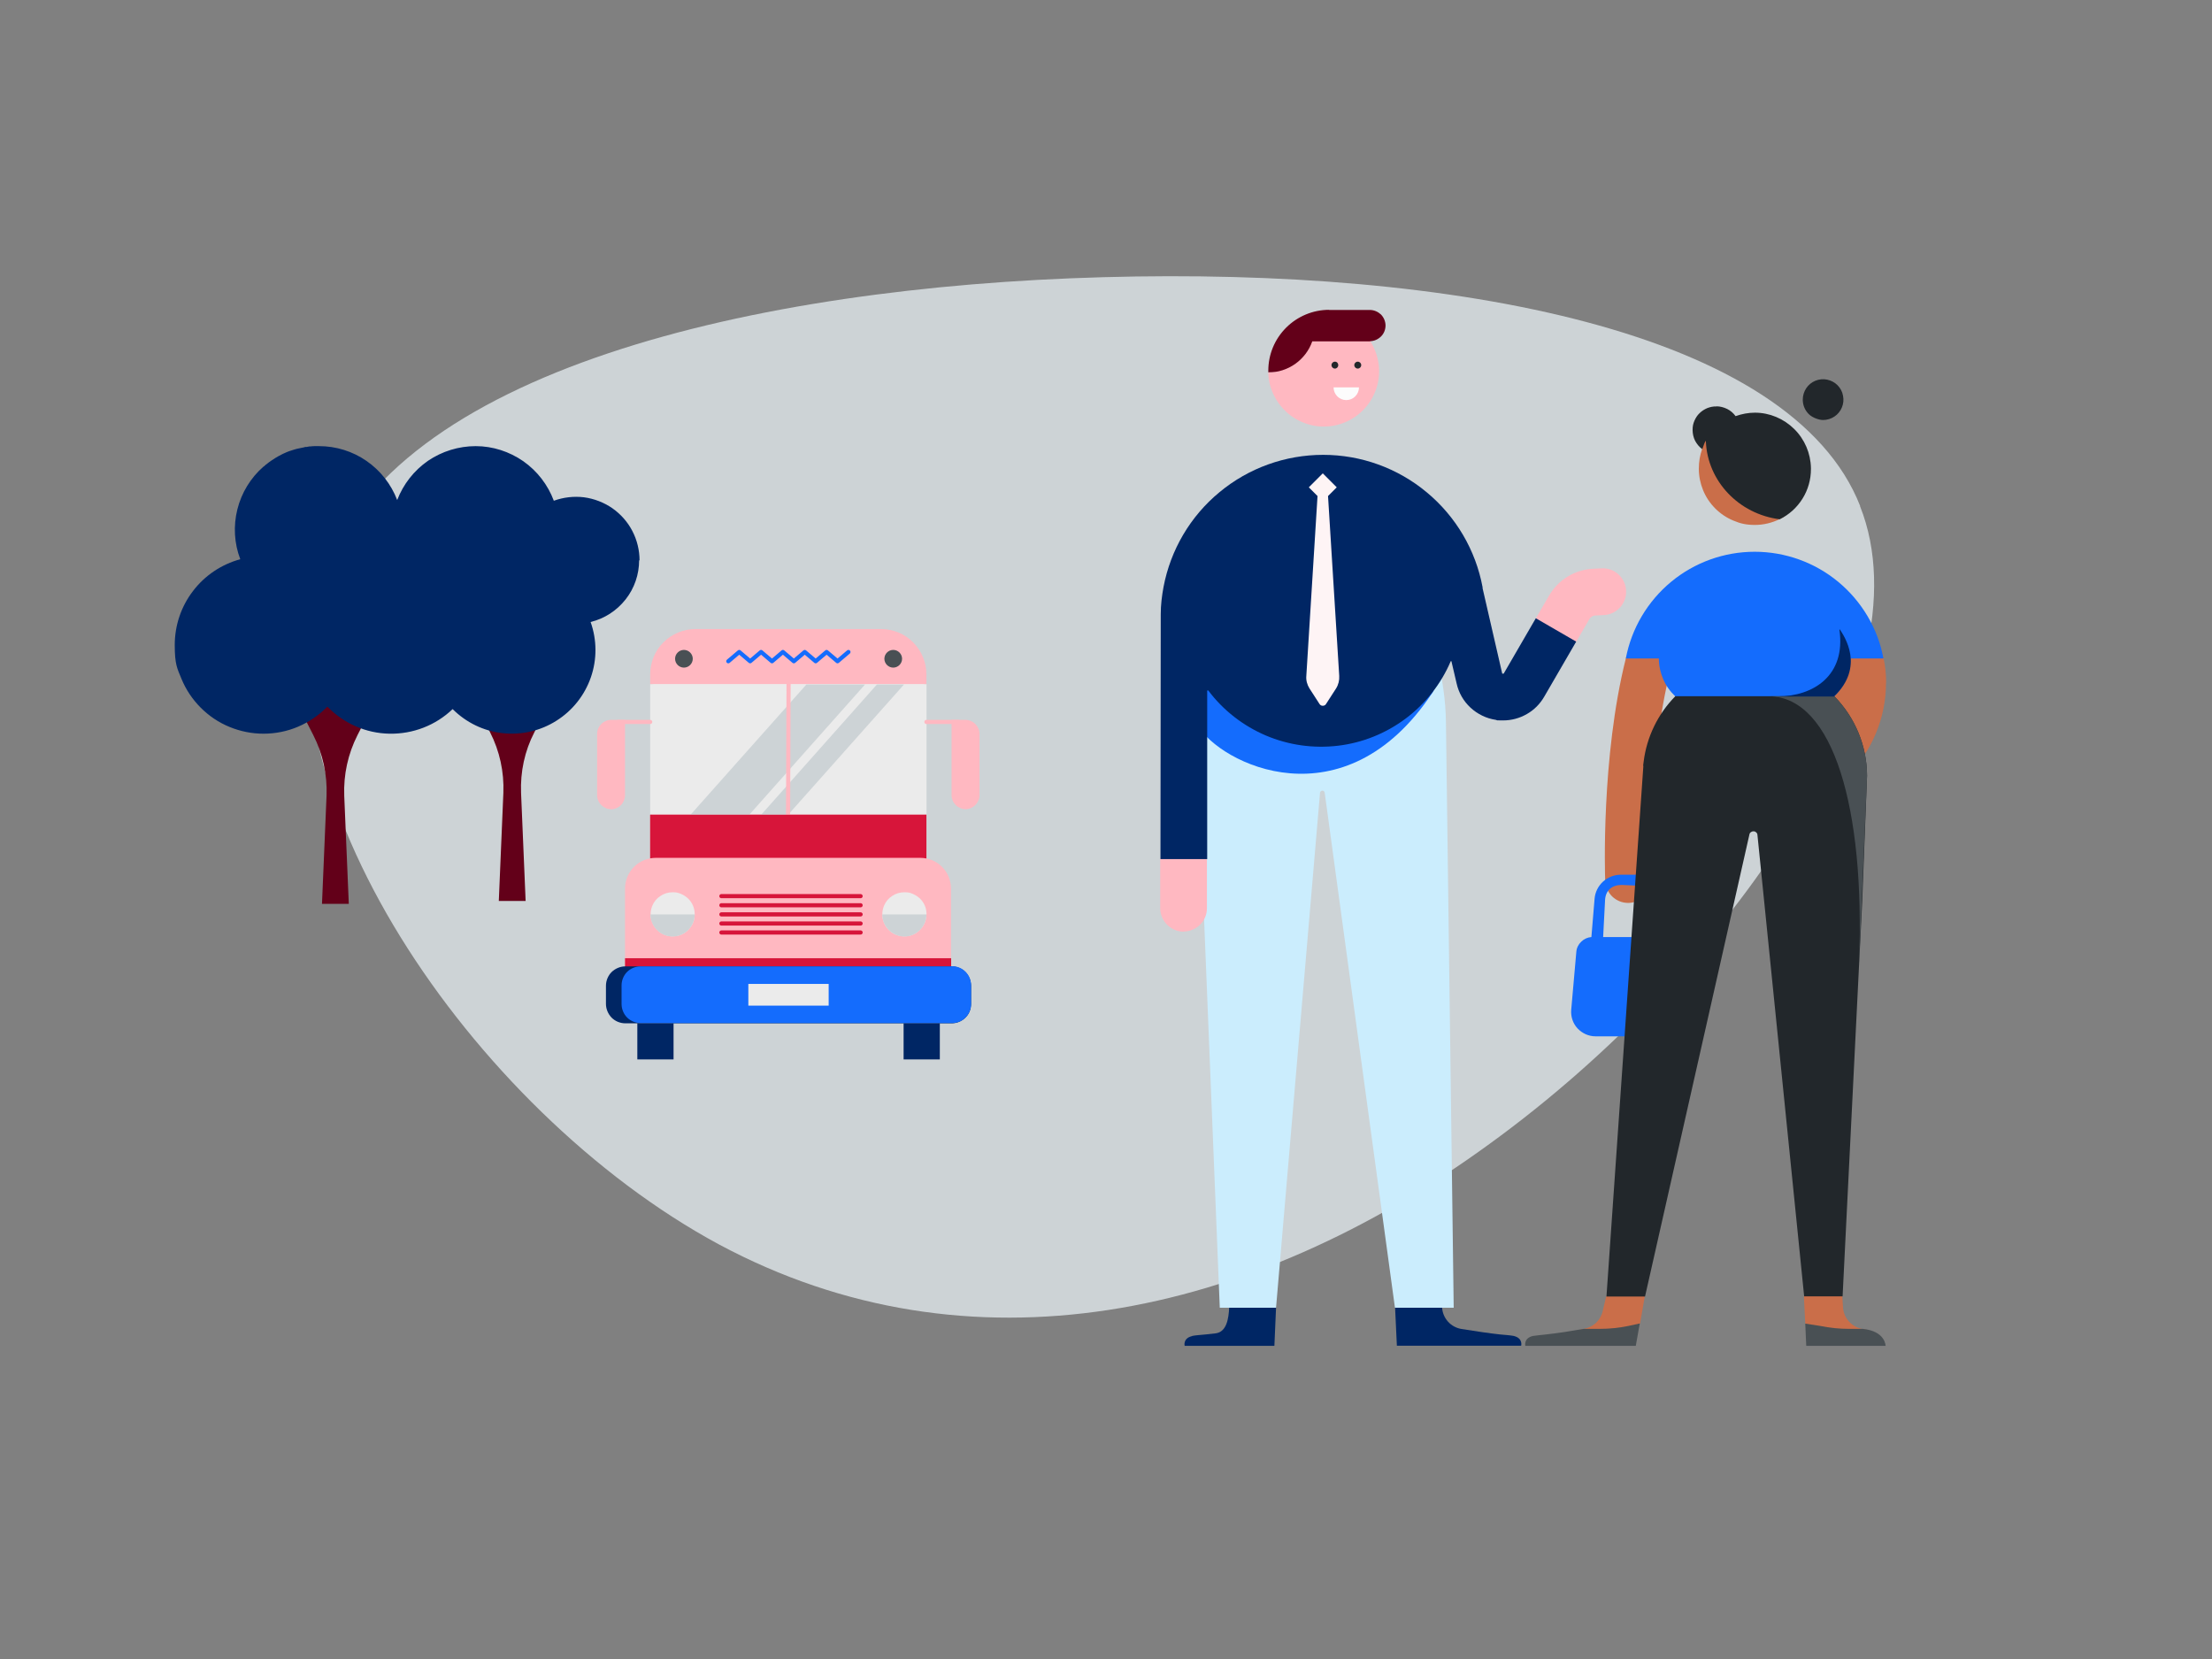 <?xml version="1.0" encoding="UTF-8"?>
<svg id="Layer_1" data-name="Layer 1" xmlns="http://www.w3.org/2000/svg" xmlns:svgjs="http://svgjs.com/svgjs" version="1.1" viewBox="0 0 1600 1200">
  <rect x="0" y="0" width="1600" height="1200" fill="#808080" stroke="none"/>
  <defs>
    <style>
      .cls-1 {
        stroke: #d7153a;
      }

      .cls-1, .cls-2, .cls-3 {
        fill: none;
        stroke-linecap: round;
        stroke-linejoin: round;
        stroke-width: 3px;
      }

      .cls-4 {
        fill: #ebebeb;
      }

      .cls-4, .cls-5, .cls-6, .cls-7, .cls-8, .cls-9, .cls-10, .cls-11, .cls-12, .cls-13, .cls-14, .cls-15, .cls-16, .cls-17, .cls-18 {
        stroke-width: 0px;
      }

      .cls-5 {
        fill: #630019;
      }

      .cls-6 {
        fill: #cdd3d6;
      }

      .cls-7 {
        fill: #d7153a;
      }

      .cls-8 {
        fill: #fef4f5;
      }

      .cls-2 {
        stroke: #ffb8c1;
      }

      .cls-9 {
        fill: #f8647c;
      }

      .cls-10 {
        fill: #ca6e49;
      }

      .cls-11 {
        fill: #ffb8c1;
      }

      .cls-12 {
        fill: #146cfd;
      }

      .cls-13 {
        fill: #002664;
      }

      .cls-14 {
        fill: #cdd3d6;
      }

      .cls-15 {
        fill: #cbedfd;
      }

      .cls-16 {
        fill: #495054;
      }

      .cls-17 {
        fill: #22272b;
      }

      .cls-3 {
        stroke: #146cfd;
      }

      .cls-18 {
        fill: #fcfcfc;
      }
    </style>
  </defs>
  <path class="cls-14" d="M1345.4,366.1c50.6,127-94.2,335.3-267.7,461.1-173.5,126.6-376.6,170-557.7,72.9-180.2-97.2-338.4-334.7-286.9-483.4,51.4-148.6,312.2-209.2,564.8-216.2,252.6-7.1,497.8,38.6,547.6,165.5h0Z"/>
  <g>
    <path class="cls-4" d="M470.3,494.9v94.4l99.8,6.5,100.1-6.5v-94.4l-100.1-6.5-99.8,6.5h0Z"/>
    <path class="cls-9" d="M670.1,589.3h-199.8v31.2h199.8v-31.2Z"/>
    <path class="cls-11" d="M670.1,487.9c0-4.3-.8-8.6-2.5-12.6-1.6-4-4.1-7.6-7.1-10.7-3-3-6.7-5.5-10.6-7.1-4-1.6-8.3-2.5-12.6-2.5h-134.2c-8.7,0-17.1,3.5-23.2,9.6-6.2,6.1-9.6,14.5-9.6,23.2v7h199.8v-7h0Z"/>
    <path class="cls-6" d="M625.8,495.1h-42.5l-83.8,94.2h42.5l83.7-94.2h0Z"/>
    <path class="cls-6" d="M653.8,495.1h-19.5l-83.7,94.2h19.5l83.8-94.2h0Z"/>
    <path class="cls-2" d="M570.4,494.9l-.4,103.5"/>
    <path class="cls-7" d="M470.3,589.3h199.8v45.8h-199.8v-45.8Z"/>
    <path class="cls-2" d="M447.1,522.2h23.2"/>
    <path class="cls-2" d="M693.3,522.2h-23.2"/>
    <path class="cls-16" d="M494.7,482.9c3.5,0,6.4-2.9,6.4-6.4s-2.9-6.4-6.4-6.4-6.4,2.9-6.4,6.4,2.9,6.4,6.4,6.4Z"/>
    <path class="cls-16" d="M646.1,482.9c3.5,0,6.4-2.9,6.4-6.4s-2.9-6.4-6.4-6.4-6.4,2.9-6.4,6.4,2.9,6.4,6.4,6.4Z"/>
    <path class="cls-3" d="M613.7,471.6l-7.9,6.7-7.9-6.7-7.9,6.7-7.9-6.7-7.9,6.7-7.9-6.7-7.9,6.7-7.9-6.7-7.9,6.7-7.9-6.7-7.9,6.7"/>
    <path class="cls-11" d="M665.6,620.5h-191.2c-5.9,0-11.6,2.3-15.8,6.5s-6.5,9.9-6.5,15.8v59h235.8v-59c0-2.9-.6-5.8-1.7-8.6-1.1-2.7-2.8-5.2-4.8-7.2-2.1-2.1-4.5-3.7-7.2-4.8-2.7-1.1-5.6-1.7-8.5-1.7h0Z"/>
    <path class="cls-4" d="M502.5,661.4c0,3.2-.9,6.2-2.7,8.8-1.8,2.6-4.2,4.7-7.1,5.9-2.9,1.2-6.1,1.5-9.2.9-3.1-.6-5.9-2.1-8.2-4.4s-3.7-5.1-4.4-8.2c-.6-3.1-.3-6.3.9-9.2,1.2-2.9,3.2-5.4,5.9-7.1,2.6-1.8,5.7-2.7,8.8-2.7s4.2.4,6.1,1.2c1.9.8,3.7,2,5.2,3.4,1.5,1.5,2.7,3.2,3.5,5.2.8,1.9,1.2,4,1.2,6.1h0Z"/>
    <path class="cls-6" d="M502.5,661.4c0,4.2-1.7,8.3-4.7,11.3s-7,4.7-11.3,4.7-8.3-1.7-11.3-4.7-4.7-7-4.7-11.3h32Z"/>
    <path class="cls-4" d="M670.1,661.4c0,3.2-.9,6.2-2.7,8.8-1.8,2.6-4.2,4.7-7.2,5.9-2.9,1.2-6.1,1.5-9.2.9-3.1-.6-5.9-2.1-8.2-4.4s-3.7-5.1-4.3-8.2-.3-6.3.9-9.2c1.2-2.9,3.2-5.4,5.9-7.1,2.6-1.8,5.7-2.7,8.9-2.7s4.2.4,6.1,1.2c1.9.8,3.7,2,5.2,3.4,1.5,1.5,2.7,3.2,3.5,5.2.8,1.9,1.2,4,1.2,6.1h-.1Z"/>
    <path class="cls-6" d="M670.1,661.4c0,4.2-1.7,8.3-4.7,11.3s-7,4.7-11.2,4.7-8.3-1.7-11.3-4.7-4.7-7-4.7-11.3h31.9Z"/>
    <path class="cls-7" d="M688,693.1h-235.9v11.8h235.9v-11.8Z"/>
    <path class="cls-1" d="M521.8,648.2h100.7"/>
    <path class="cls-1" d="M521.8,654.8h100.7"/>
    <path class="cls-1" d="M521.8,661.4h100.7"/>
    <path class="cls-1" d="M521.8,668h100.7"/>
    <path class="cls-1" d="M521.8,674.5h100.7"/>
    <path class="cls-11" d="M442,585.3c-2.7,0-5.2-1.1-7.1-3s-3-4.5-3-7.1v-44.4c0-2.7,1.1-5.2,3-7.1,1.9-1.9,4.5-3,7.1-3h10.1v54.5c0,1.3-.3,2.6-.8,3.9-.5,1.2-1.2,2.3-2.2,3.3s-2.1,1.7-3.3,2.2c-1.2.5-2.5.8-3.9.8h0Z"/>
    <path class="cls-11" d="M698.4,585.3c2.7,0,5.2-1.1,7.1-3,1.9-1.9,3-4.5,3-7.1v-44.4c0-2.7-1.1-5.2-3-7.1-1.9-1.9-4.5-3-7.1-3h-10.1v54.5c0,2.7,1.1,5.2,3,7.1s4.5,3,7.1,3h0Z"/>
    <path class="cls-13" d="M487.2,740.1h-26.2v26.2h26.2v-26.2Z"/>
    <path class="cls-13" d="M679.8,740.1h-26.2v26.2h26.2v-26.2Z"/>
    <path class="cls-13" d="M688.4,699h-236c-3.7,0-7.3,1.5-10,4.1-2.6,2.6-4.1,6.2-4.1,10v13c0,3.7,1.5,7.3,4.1,10,2.6,2.6,6.2,4.1,10,4.1h236c3.7,0,7.3-1.5,9.9-4.1,2.7-2.6,4.1-6.2,4.1-10v-13c0-3.7-1.5-7.3-4.1-10-2.6-2.6-6.2-4.1-9.9-4.1h0Z"/>
    <path class="cls-12" d="M688.7,699h-225.4c-3.6,0-7.2,1.5-9.7,4s-4,6.1-4,9.7v13.6c0,3.6,1.5,7.2,4,9.7s6.1,4,9.7,4h225.4c3.7,0,7.2-1.4,9.7-4,2.6-2.6,4-6.1,4-9.7v-13.6c0-1.8-.4-3.6-1-5.3-.7-1.7-1.7-3.2-3-4.5s-2.8-2.3-4.5-3-3.4-1-5.3-1h0Z"/>
    <path class="cls-4" d="M599.4,711.7h-58.1v15.7h58.1v-15.7Z"/>
  </g>
  <g>
    <path class="cls-5" d="M235,492.5c-.5,0-.9,0-1.4-.1l-17.2,19.3,10.2,20c6.9,13.5,10.2,28.7,9.6,43.9l-3.3,78.2h19.4l-3.3-78.2c-.6-15.2,2.7-30.3,9.6-43.9l10.2-20-17.1-19.2c-5.6.4-11.1.4-16.7,0h0Z"/>
    <path class="cls-5" d="M396.7,509.7l-23.8-26.7v-5.4l-2.4,2.7-2.4-2.7v5.4l-23.8,26.7,10.2,20c6.9,13.5,10.2,28.6,9.6,43.8l-3.3,78.2h19.4l-3.3-78.2c-.6-15.2,2.6-30.3,9.6-43.8l10.2-20h0Z"/>
    <path class="cls-13" d="M462.6,405.4c0-7.4-1.8-14.8-5.2-21.3-3.4-6.6-8.4-12.2-14.5-16.5-6.1-4.2-13.1-6.9-20.5-7.9-7.4-.9-14.9,0-21.8,2.5-4.3-11.5-12-21.5-22.1-28.6-10.1-7-22.1-10.9-34.4-10.9s-24.3,3.7-34.5,10.6c-10.1,7-17.9,16.9-22.3,28.4-4.4-11.5-12.1-21.3-22.2-28.3-10.1-7-22.1-10.7-34.3-10.7s-2.1,0-3.1,0h-.4c-.9,0-1.7.1-2.6.2h-.8c-.7.2-1.4.2-2.2.4h-.9c-.7.2-1.3.4-2,.5-.3,0-.6.1-1,.2-.6.1-1.2.3-1.9.4-.3,0-.7.2-1,.2-.6.2-1.2.3-1.8.5-.3.1-.7.2-1,.3-.6.2-1.2.4-1.8.6s-.6.2-1,.3c-.6.2-1.2.5-1.8.7-.3.1-.6.2-.9.4-.6.3-1.2.5-1.8.8-.3.1-.5.2-.8.4-.7.4-1.4.7-2.1,1.1-.1,0-.2.1-.4.2-.8.4-1.6.9-2.4,1.4-.2.2-.5.3-.7.5-.6.3-1.1.7-1.6,1-.3.2-.6.4-1,.7s-.9.6-1.3.9c-.3.2-.7.5-1,.8-.4.3-.8.6-1.2.9-.3.3-.7.6-1,.9-.2.2-.4.4-.7.5h0c-9.3,8.1-15.9,18.9-18.9,30.9s-2.3,24.6,2.1,36.1c-13.6,3.7-25.7,11.8-34.2,23-8.6,11.2-13.2,24.9-13.2,39s1.7,16.8,4.9,24.6c3.2,7.8,8,14.9,13.9,20.8,6,6,13,10.7,20.8,13.9,7.8,3.2,16.1,4.9,24.6,4.9s17.2-1.7,25.1-5.1c7.9-3.4,15.1-8.3,21.1-14.5,11.8,12.2,27.9,19.3,44.9,19.6,17,.3,33.4-6,45.7-17.8,9.7,9.7,22.4,15.9,36.1,17.4,13.6,1.5,27.4-1.6,39-9,11.6-7.3,20.4-18.4,24.9-31.4s4.4-27.1-.2-40c10-2.4,18.9-8.2,25.3-16.3,6.4-8.1,9.8-18.1,9.8-28.4h0l.3.2Z"/>
  </g>
  <g>
    <path class="cls-5" d="M961.3,224.2h29.5c3,0,5.8,1.2,8,3.2,2.1,2.1,3.3,4.9,3.4,7.9,0,3-1.1,5.9-3.2,8-2.1,2.1-4.9,3.4-7.9,3.5l-2.8,22.5h-70.9v-1.2c0-11.7,4.6-22.8,12.9-31.1,8.2-8.2,19.4-12.9,31.1-12.9h0Z"/>
    <path class="cls-13" d="M862.4,966.3c1.9-.4,5.6-.7,10.1-1.1,2-.2,4.4-.5,7.1-.8,7.7-1.2,9.1-10.7,9.5-18.5l18.9-19.7,15,19.7-1.2,27.6h-64.9s-1.5-5.5,5.5-7.1h0Z"/>
    <path class="cls-13" d="M1100.2,973.4h-89.8l-1.3-27.6,11.6-8.8,22.4,8.7c.2,3.8,1.7,7.4,4.3,10.3,2.5,2.8,6,4.7,9.8,5.3,9.2,1.5,20.9,3.2,27.4,3.9,4.6.4,8.2.7,10.2,1.1,7,1.6,5.5,7.1,5.5,7.1h-.1Z"/>
    <path class="cls-15" d="M1051.5,945.9h-42.5l-50.8-372.4c0-.4-.2-.8-.5-1.1s-.7-.5-1.2-.5-.8.2-1.2.5c-.3.3-.5.7-.5,1.1l-31.8,372.4h-40.7l-17.1-423.2c0-7.9.6-15.8,1.7-23.6l1.3-8.8h174.6l1.3,8.8c1.1,7.8,1.7,15.7,1.8,23.6l5.6,423.2h0Z"/>
    <path class="cls-12" d="M1036,501.2c-63.8,96-153.7,51.3-169.8,23.3-.6-1.1-.9-2.3-.9-3.6,0-7.3.7-14.6,1.7-21.8l.4-2.8c.2-1.7,1.1-3.2,2.4-4.3,1.3-1.1,2.9-1.7,4.6-1.7h155.8c1.3,0,2.5.4,3.6,1,1.1.7,2,1.6,2.6,2.7s.9,2.4.8,3.7c0,1.3-.5,2.5-1.2,3.6h0Z"/>
    <path class="cls-11" d="M917.4,269.3c0,6.2,1.7,12.2,4.6,17.7,2.9,5.5,7,10.2,12,13.9,5,3.6,10.8,6,16.9,7.1,6.1,1,12.4.6,18.3-1.2,5.9-1.8,11.3-4.9,15.8-9.2,4.5-4.2,7.9-9.5,10.1-15.3,2.1-5.8,2.9-12,2.2-18.2-.7-6.1-2.8-12-6.1-17.2h-42c-2.3,6.6-6.6,12.2-12.3,16.3-5.7,4-12.5,6.2-19.4,6.2h0Z"/>
    <path class="cls-11" d="M1115.5,473.4c-8.1-4.7-4.5-26.3-4.5-26.3l9.5-16.3c3.3-5.7,7.9-10.4,13.5-13.8s11.9-5.3,18.4-5.6l6.3-.3c4.5-.2,8.8,1.4,12.1,4.5,3.3,3,5.2,7.2,5.4,11.7.2,4.5-1.4,8.8-4.4,12.1-3,3.3-7.2,5.3-11.7,5.5l-6.2.3c-.9,0-1.7.3-2.5.8-.7.5-1.4,1.1-1.8,1.9l-9.5,16.3s-22.1,10.9-24.8,9.4l.2-.2Z"/>
    <path class="cls-18" d="M983,280.2c0,2.4-1,4.8-2.7,6.5s-4,2.7-6.5,2.7-4.8-1-6.5-2.7-2.7-4.1-2.7-6.5h18.4Z"/>
    <path class="cls-17" d="M965.6,266.6c-1.4,0-2.5-1.1-2.5-2.5s1.1-2.5,2.5-2.5,2.4,1.1,2.4,2.5-1.1,2.5-2.4,2.5Z"/>
    <path class="cls-17" d="M982.1,266.6c-1.4,0-2.5-1.1-2.5-2.5s1.1-2.5,2.5-2.5,2.5,1.1,2.5,2.5-1.1,2.5-2.5,2.5Z"/>
    <path class="cls-11" d="M856.2,673.9h0c-2.2,0-4.4-.4-6.5-1.3-2-.9-3.9-2.1-5.5-3.7-1.6-1.6-2.8-3.5-3.7-5.5-.8-2-1.3-4.2-1.3-6.5v-35.6l17.1-26.1,16.7,26.1v35.7c0,4.5-1.8,8.8-5,11.9-3.2,3.1-7.5,4.9-11.9,4.9h.1Z"/>
    <path class="cls-13" d="M839.4,621.4l.2-177.2h0c0-6.6.8-13.1,2-19.6,5.1-26.9,19.4-51.2,40.5-68.6,21.1-17.5,47.6-27,75-27s53.9,9.6,74.9,27.1c21.1,17.5,35.4,41.8,40.4,68.7,0,.2,0,.5,0,.7l14.1,61.3c0,.4,0,.5.6.5s.5,0,.7-.3l23.1-39.8,29.2,16.9-23.1,39.8c-3,5.2-7.3,9.6-12.6,12.6-5.2,3-11.1,4.6-17.2,4.6s-3.5,0-5.2-.4c-6.8-1-13.2-4.1-18.3-8.8-5.1-4.7-8.6-10.8-10.1-17.6l-3.7-15.8s0-.2,0-.2h-.2c0-.1-.2-.1-.2-.1l-.2.2c-7,16.4-18.3,30.7-32.6,41.4-14.3,10.7-31.2,17.5-48.9,19.6s-35.7-.4-52.2-7.4c-16.4-7-30.8-18.2-41.5-32.4,0-.1-.2-.2-.3-.2h-.3c0,0-.2,0-.3.2,0,0,0,.2,0,.3v121.5h-33.9.2Z"/>
    <path class="cls-8" d="M944.9,488.9l8.1-130.1-6.3-6.3,10.1-10.1,10.1,10.1-6.3,6.3,8.1,130.1c.2,3.2-.6,6.4-2.3,9.1l-7.3,11.3c-.2.4-.6.7-1,.9-.4.2-.8.3-1.3.3s-.9-.1-1.3-.3-.7-.5-1-.9l-7.3-11.3c-1.7-2.7-2.6-5.9-2.3-9.1h0Z"/>
  </g>
  <g>
    <path class="cls-10" d="M1177.6,653.1h.7c4.4-.2,8.5-2.1,11.5-5.3s4.6-7.5,4.4-11.9c0-.9-3.3-98,18.3-166.3.6-2.1.9-4.3.7-6.5-.2-2.2-.8-4.3-1.8-6.2-1-1.9-2.4-3.6-4.1-5.1-1.7-1.4-3.6-2.5-5.7-3.1-8.8-2.8-10.2,2.6-13,11.4-1.8,5.4-11.2,10.4-12.6,16.2-17.9,71.3-15.1,157-14.9,160.8.2,4.3,2,8.3,5,11.3,3.1,3,7.2,4.7,11.5,4.7h0Z"/>
    <path class="cls-12" d="M1136.5,730.5l3.7-42c.2-2.8,1.5-5.4,3.5-7.3,2-2,4.6-3.2,7.4-3.4l2.3-27.7c.4-4.8,2.6-9.2,6.1-12.4s8.1-5,12.9-5h16l.5,8.1-15.8-.7c-7,0-11.6,3.7-12.1,10.7l-1.4,27h40.5l-3.3,71.8h-42.7c-2.4,0-4.8-.5-7.1-1.5-2.2-1-4.2-2.4-5.9-4.2-1.7-1.8-2.9-3.9-3.7-6.2-.8-2.3-1.1-4.8-.9-7.2h0Z"/>
    <path class="cls-10" d="M1128.6,969.3c1.9-.3-2.3-1.9,2.3-2.5,6.8-.7,6.4-4.2,14.8-5.6,3.3-.6,6.3-2.1,8.8-4.4,2.4-2.3,4.1-5.3,4.8-8.6l2.5-10.5,4.7-3.7,17.2-.5,6,4.3-3.4,19.6-22.2,9.8-28.3,1.8s-14.2,1.9-7.2.3h0ZM1328.4,933.3l4.2,4.4.5,8.1c.3,3.8,1.8,7.4,4.4,10.2s6.1,4.7,9.8,5.3c9.3,1.4,7.6,6.8,7.6,6.8l-3.5-.2-45.6-10.4-1-19.7,4.8-4.8,18.8.3h0Z"/>
    <path class="cls-16" d="M1109.1,966.3c1.9-.3,5.6-.7,10.3-1.2,6.8-.7,17.8-2.4,26.2-3.9h11.5c7,0,13.9-.7,20.7-2.1l8.3-1.8-2.9,16.2h-79.9s-1.4-5.6,5.6-7.2h.2ZM1337.4,961.2h10c16.5,1.7,16.5,12.3,16.5,12.3h-57.4l-.7-16.1,10.9,1.7c6.8,1.4,13.8,2.1,20.7,2.1h0Z"/>
    <path class="cls-10" d="M1364.2,493.9c0,25.2-10,49.3-27.8,67.1s-42,27.8-67.1,27.8v-133.6c46.3,0,85-23,93.2,21.1,1.2,5.8,1.8,11.7,1.8,17.6h0Z"/>
    <path class="cls-10" d="M1301.6,338.3l-8.1,4.4c0,16,7.2,26.2-6.2,32.8-5.6,2.7-11.7,4.2-17.9,4.2s-10.6-1-15.5-3.1c-4.9-2-9.4-5-13.2-8.8-3.8-3.8-6.8-8.3-8.8-13.2-2-4.9-3.1-10.2-3.1-15.5s.8-9.7,2.4-14.3c.7-1.9-1-5.4,0-7.1,4.2-7.7,10.2-2.5,18.3-6,5.1-2.3,14.1-3.2,19.8-3.2,21.9-.2,31.6,7.5,32.1,29.7h.2Z"/>
    <path class="cls-12" d="M1211.7,503.6c-3.7-3.5-6.7-7.7-8.7-12.4-2-4.7-3.1-9.8-3.1-14.9h-23.9c4.1-21.7,15.7-41.3,32.7-55.4s38.4-21.8,60.5-21.8,43.5,7.7,60.5,21.8c17,14.1,28.6,33.7,32.7,55.4h-23.9c0,5.1-1.1,10.2-3.1,14.9-2,4.7-5,9-8.8,12.5h0l-55,25.8-60-25.8h.1Z"/>
    <path class="cls-17" d="M1188.5,553.9l.4-3c2.2-17.8,10.3-34.5,22.9-47.3h115c15.1,15.4,23.6,36,23.7,57.5l-3.5,90.8-14.2,285.8h-27.8l-33.8-333.8c0-.7-.4-1.4-.9-1.8-.5-.5-1.2-.8-1.9-.8s-1.4.2-1.9.6c-.6.4-1,1-1.1,1.7l-75.5,334.2h-27.9l26.7-383.9h-.2Z"/>
    <path class="cls-16" d="M1344.7,695.9c4.4-111.1-18.5-191.2-64.7-192.3h46.8c15.1,15.3,23.6,35.9,23.7,57.4l-5.7,134.8h-.1Z"/>
    <path class="cls-13" d="M1285.9,503.7c25.8,0,49.4-15.1,44.6-48.2,0-.2.3-.3.3-.2,3.2,4.8,18.3,27-4.2,48.5h-40.8,0Z"/>
    <path class="cls-17" d="M1304,289c0-2.9.9-5.8,2.5-8.2,1.6-2.4,3.9-4.3,6.6-5.4s5.7-1.4,8.5-.8c2.9.6,5.5,2,7.5,4,2.1,2.1,3.5,4.7,4,7.6.6,2.9.3,5.8-.8,8.5-1.1,2.7-3,5-5.4,6.6s-5.3,2.5-8.2,2.5-7.7-1.6-10.4-4.3c-2.8-2.8-4.3-6.5-4.3-10.4h0ZM1241.5,293.9c2.7,0,5.3.7,7.8,1.9,2.4,1.2,4.5,3,6.1,5.2,4.5-1.6,9.2-2.5,14-2.5,10.6,0,20.8,4.3,28.4,11.8s11.9,17.6,12.1,28.3v.7c0,7.6-2.1,15-6.1,21.4s-9.7,11.6-16.5,14.9c-29.5-3.7-52.3-27.6-53.4-56.4-.2-1.4-1.9,3.8-2.6,5.7-2.2-1.6-3.9-3.7-5.2-6.1-1.2-2.4-1.8-5.1-1.8-7.8s.4-4.5,1.3-6.6,2.1-4,3.7-5.5c1.6-1.6,3.5-2.8,5.6-3.7,2.1-.8,4.3-1.3,6.6-1.2h0Z"/>
  </g>
</svg>